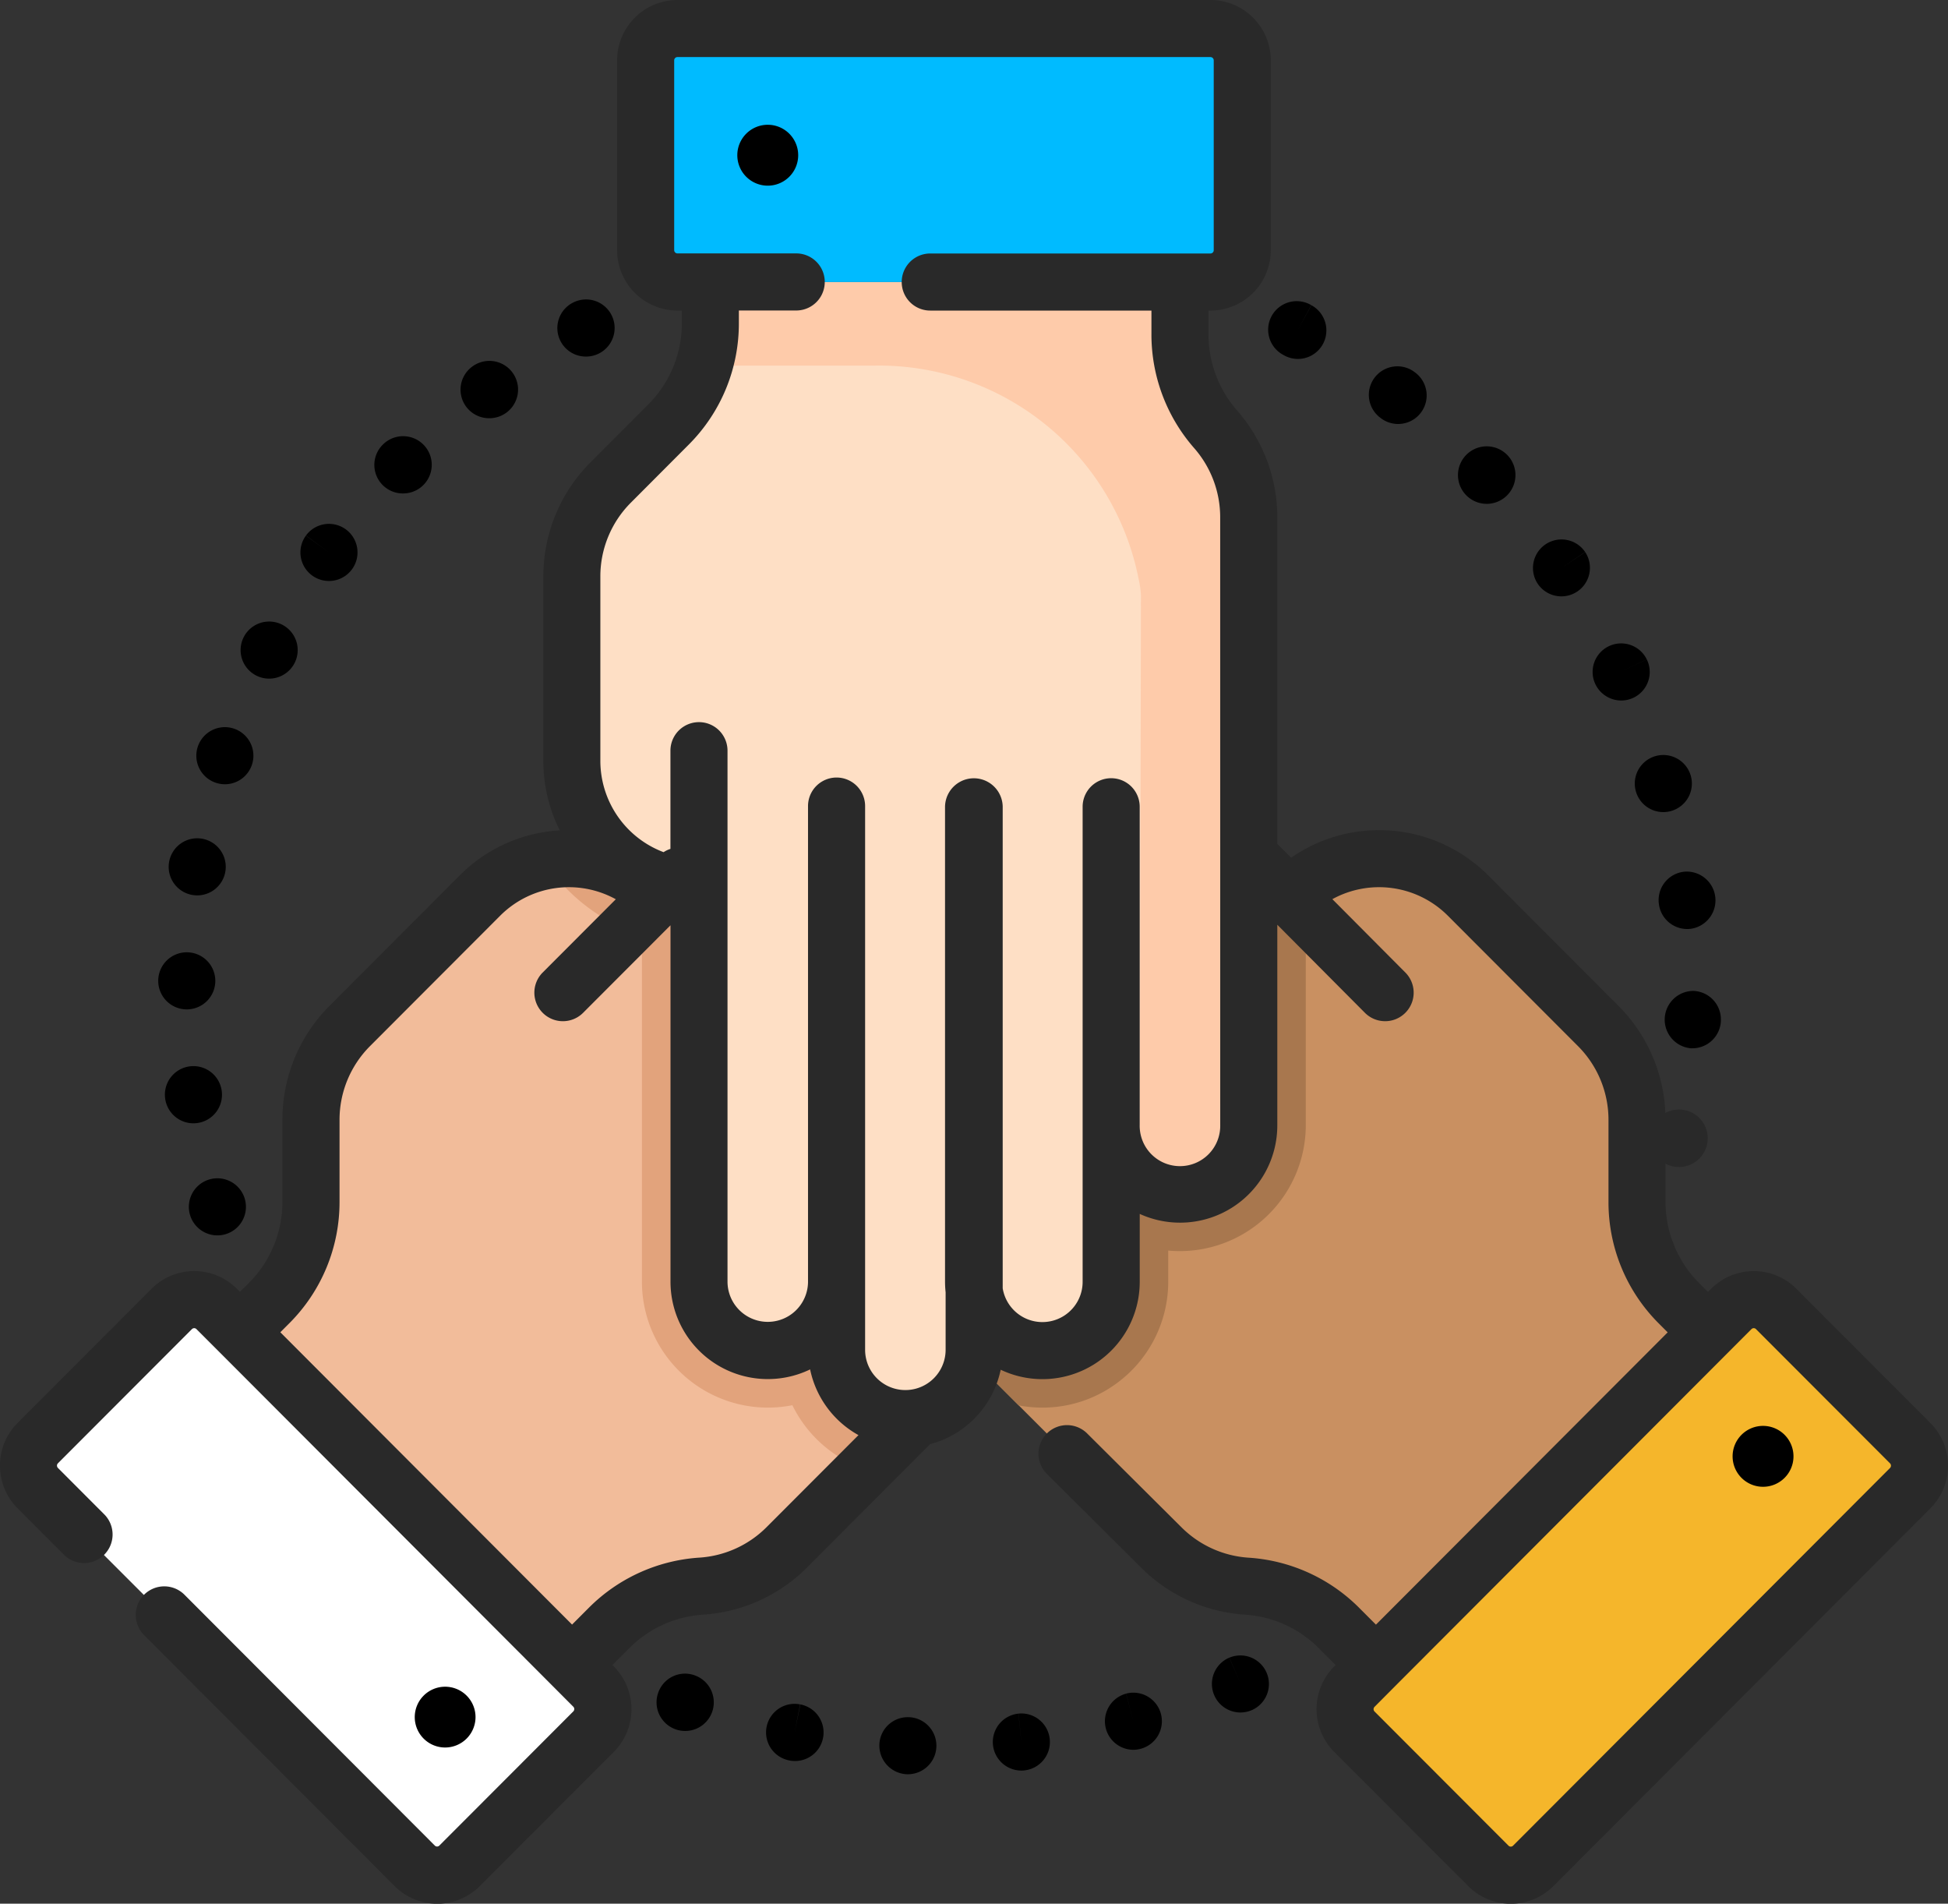 <?xml version="1.0" encoding="UTF-8"?> <svg xmlns="http://www.w3.org/2000/svg" id="friendship_1_" data-name="friendship (1)" width="142.321" height="139.055" viewBox="0 0 142.321 139.055"><rect x="0" y="0" width="142.321" height="139.055" fill="#333333" stroke="none"/><path id="Path_1508" data-name="Path 1508" d="M217.133,226.441l-31.389-31.389a5.026,5.026,0,1,1,7.108-7.108l-8.083-8.082a5.014,5.014,0,0,1-1.476-3.556,5.163,5.163,0,0,1,.064-.8,5.019,5.019,0,0,1,8.042-3.162l-3.076-3.076a5.028,5.028,0,0,1-1.477-3.56,4.8,4.8,0,0,1,.067-.818,5.028,5.028,0,0,1,8.519-2.732l3.522,3.522a5.026,5.026,0,1,1,7.108-7.108l20.4,20.4.058-.081a9.191,9.191,0,0,1,13.01.01l9.512,9.512A9.761,9.761,0,0,1,251.9,195.3l.005,5.95a10.5,10.5,0,0,0,3.078,7.418l2.122,2.121-24.261,24.259-2.71-2.71a10.506,10.506,0,0,0-6.742-3.054A9.749,9.749,0,0,1,217.133,226.441Zm0,0" transform="translate(-132.343 -113.425)" fill="#c99061"></path><path id="Path_1509" data-name="Path 1509" d="M354.111,369.9l27.535-27.535a2.322,2.322,0,0,1,3.286,0l9.807,9.806a2.325,2.325,0,0,1,0,3.286L367.2,382.993a2.325,2.325,0,0,1-3.286,0l-9.806-9.807A2.323,2.323,0,0,1,354.111,369.9Zm0,0" transform="translate(-255.187 -246.706)" fill="#f5b62b"></path><path id="Path_1510" data-name="Path 1510" d="M103.128,226.451l31.389-31.389a5.026,5.026,0,1,0-7.109-7.108l8.083-8.083a5.023,5.023,0,0,0-6.63-7.523l3.076-3.076a5.025,5.025,0,0,0,1.477-3.559,4.793,4.793,0,0,0-.067-.818,5.007,5.007,0,0,0-4.159-4.144,5.026,5.026,0,0,0-4.361,1.41l-3.522,3.522a5.025,5.025,0,0,0,1.412-4.36,4.974,4.974,0,0,0-1.405-2.754,5.031,5.031,0,0,0-7.113.005l-20.4,20.4-.058-.08a9.191,9.191,0,0,0-13.01.01l-9.511,9.512a9.756,9.756,0,0,0-2.858,6.887l-.007,5.95a10.5,10.5,0,0,1-3.077,7.418l-2.122,2.121,24.259,24.259,2.711-2.71a10.506,10.506,0,0,1,6.742-3.054A9.759,9.759,0,0,0,103.128,226.451Zm0,0" transform="translate(-45.601 -113.432)" fill="#f2bc9a"></path><path id="Path_1511" data-name="Path 1511" d="M48.8,369.909,21.268,342.372a2.323,2.323,0,0,0-3.286,0l-9.807,9.807a2.325,2.325,0,0,0,0,3.286L35.712,383A2.323,2.323,0,0,0,39,383l9.807-9.806A2.325,2.325,0,0,0,48.8,369.909Zm0,0" transform="translate(-5.412 -246.711)" fill="#fff"></path><path id="Path_1512" data-name="Path 1512" d="M199.753,91.3v44.391a5.026,5.026,0,1,1-10.053,0v11.43a5.023,5.023,0,0,1-10.007.631V152.1a5.025,5.025,0,0,1-1.473,3.56,4.715,4.715,0,0,1-.625.531,5.028,5.028,0,0,1-7.956-4.091v-4.982a5.026,5.026,0,1,1-10.051,0V118.27l-.1.017a9.193,9.193,0,0,1-9.193-9.207V95.63a9.763,9.763,0,0,1,2.849-6.892l4.2-4.211a10.5,10.5,0,0,0,3.069-7.423v-3h34.309v3.833a10.514,10.514,0,0,0,2.607,6.928A9.751,9.751,0,0,1,199.753,91.3Zm0,0" transform="translate(-108.519 -53.506)" fill="#fedfc5"></path><path id="Path_1513" data-name="Path 1513" d="M192.344,187.949a5.031,5.031,0,0,0-7.113.005l8.083-8.083a5.023,5.023,0,0,0-6.63-7.523l3.076-3.076a5.024,5.024,0,0,0,1.476-3.559,4.684,4.684,0,0,0-.067-.818,5.028,5.028,0,0,0-8.518-2.733l-3.522,3.522a5.026,5.026,0,1,0-7.108-7.108l-20.4,20.4-.058-.08a9.157,9.157,0,0,0-8.324-2.5,13.488,13.488,0,0,0,7.082,5.356v25.294a9.206,9.206,0,0,0,10.992,9.029,9.213,9.213,0,0,0,5.332,4.681l25.693-25.694A5.025,5.025,0,0,0,192.344,187.949Zm0,0" transform="translate(-103.422 -113.432)" fill="#e2a37c"></path><path id="Path_1514" data-name="Path 1514" d="M227.735,195.609V177.857a9.2,9.2,0,0,0-1.228,1.032l-.056.08-20.4-20.4a5.031,5.031,0,0,0-7.113-.005,5.03,5.03,0,0,0,.005,7.113l-3.522-3.522a5.024,5.024,0,0,0-8.519,2.733,4.792,4.792,0,0,0-.066.818,5.021,5.021,0,0,0,1.477,3.559l3.076,3.076a5.024,5.024,0,0,0-6.631,7.523l8.083,8.083a5.026,5.026,0,1,0-7.107,7.108l21.028,21.028a9.231,9.231,0,0,0,1.728.162,9.114,9.114,0,0,0,5.379-1.741,9.193,9.193,0,0,0,3.816-7.463v-2.266q.425.039.857.039A9.211,9.211,0,0,0,227.735,195.609Zm0,0" transform="translate(-132.334 -113.427)" fill="#a8774e"></path><path id="Path_1515" data-name="Path 1515" d="M199.753,91.3v44.391a5.027,5.027,0,0,1-5.026,5.034c-.075,0-.155,0-.237-.005a4.972,4.972,0,0,1-2.7-.945s0,0-.007,0a5.024,5.024,0,0,1-2.085-4.081v11.43a5.023,5.023,0,0,1-10.007.631V152.1a5.025,5.025,0,0,1-1.473,3.56,4.715,4.715,0,0,1-.625.531,5.028,5.028,0,0,1-7.956-4.091v-4.982a5.026,5.026,0,1,1-10.051,0V118.27l-.1.017a9.193,9.193,0,0,1-9.193-9.207V95.63a9.763,9.763,0,0,1,2.849-6.892l4.2-4.211a10.523,10.523,0,0,0,3.069-7.423v-3h34.309v3.833a9.47,9.47,0,0,0,.331,2.594,10.442,10.442,0,0,0,2.276,4.334A9.83,9.83,0,0,1,199.753,91.3Zm0,0" transform="translate(-108.519 -53.506)" fill="#fedfc5"></path><path id="Path_1516" data-name="Path 1516" d="M224.824,91.3v44.391a5.027,5.027,0,0,1-5.026,5.034c-.075,0-.155,0-.237-.005a4.972,4.972,0,0,1-2.7-.945L216.948,97a6.559,6.559,0,0,0-.167-1.187,19.335,19.335,0,0,0-19.342-15.6H185.02a10.466,10.466,0,0,0,.469-3.1v-3H219.8v3.833a9.469,9.469,0,0,0,.331,2.594,10.442,10.442,0,0,0,2.276,4.334A9.83,9.83,0,0,1,224.824,91.3Zm0,0" transform="translate(-133.59 -53.506)" fill="#fecbaa"></path><path id="Path_1517" data-name="Path 1517" d="M210.965,26.015H172.022a2.323,2.323,0,0,1-2.323-2.324V9.824A2.323,2.323,0,0,1,172.022,7.5h38.943a2.323,2.323,0,0,1,2.323,2.324V23.692A2.323,2.323,0,0,1,210.965,26.015Zm0,0" transform="translate(-122.528 -5.415)" fill="#0bf"></path><path id="Path_1518" data-name="Path 1518" d="M203.857,447.778l-.418,2.042.4-2.045a2.084,2.084,0,1,0-.806,4.09l.038.008a2.123,2.123,0,0,0,.394.038,2.085,2.085,0,0,0,.389-4.134Zm0,0" transform="translate(-145.383 -323.279)"></path><path id="Path_1519" data-name="Path 1519" d="M262.826,450.267l.207,2.074-.214-2.073a2.085,2.085,0,0,0,.211,4.159c.072,0,.144,0,.216-.011l.058-.007a2.085,2.085,0,0,0-.478-4.142Zm0,0" transform="translate(-188.412 -325.098)"></path><path id="Path_1520" data-name="Path 1520" d="M233.3,451.234h-.03a2.073,2.073,0,0,0-2.161,1.99,2.1,2.1,0,0,0,2,2.176c.033,0,.064,0,.1,0a2.085,2.085,0,0,0,.092-4.167Zm0,0" transform="translate(-166.862 -325.802)"></path><path id="Path_1521" data-name="Path 1521" d="M175.378,439.922l-.026-.01a2.073,2.073,0,0,0-2.654,1.262,2.091,2.091,0,1,0,2.68-1.252Zm0,0" transform="translate(-124.605 -317.541)"></path><path id="Path_1522" data-name="Path 1522" d="M291.924,444.871l.514,2.021-.52-2.019a2.085,2.085,0,0,0,.518,4.1,2.064,2.064,0,0,0,.522-.067l.055-.014a2.085,2.085,0,0,0-1.089-4.025Zm0,0" transform="translate(-209.643 -321.161)"></path><path id="Path_1523" data-name="Path 1523" d="M319.85,435.13l.826,1.913-.833-1.911a2.085,2.085,0,1,0,1.665,3.823l.051-.023a2.084,2.084,0,0,0-1.709-3.8Zm0,0" transform="translate(-230.032 -314.049)"></path><path id="Path_1524" data-name="Path 1524" d="M148.571,82.861a2.086,2.086,0,1,0-.974-3.926l-.025.013a2.082,2.082,0,0,0,1,3.913Zm0,0" transform="translate(-105.761 -56.816)"></path><path id="Path_1525" data-name="Path 1525" d="M64.353,167.191a2.085,2.085,0,0,0,2.816-.878l.037-.073a2.085,2.085,0,1,0-2.852.951Zm0,0" transform="translate(-45.659 -117.86)"></path><path id="Path_1526" data-name="Path 1526" d="M53.014,195.069a2.082,2.082,0,0,0,2.643-1.306l.027-.083a2.085,2.085,0,1,0-2.67,1.389Zm0,0" transform="translate(-37.254 -137.895)"></path><path id="Path_1527" data-name="Path 1527" d="M79.821,141.387a2.083,2.083,0,0,0,2.912-.459l.027-.037a2.085,2.085,0,0,0-3.392-2.425l1.68,1.236-1.686-1.227A2.085,2.085,0,0,0,79.821,141.387Zm0,0" transform="translate(-57.014 -99.349)"></path><path id="Path_1528" data-name="Path 1528" d="M123.13,99.012a2.094,2.094,0,1,0-1.207-3.788l-.052.038a2.087,2.087,0,0,0,1.26,3.75Zm0,0" transform="translate(-87.398 -68.463)"></path><path id="Path_1529" data-name="Path 1529" d="M49.737,312.346a2.085,2.085,0,1,0-.027-.091Zm0,0" transform="translate(-35.839 -223.555)"></path><path id="Path_1530" data-name="Path 1530" d="M100.475,118.793a2.091,2.091,0,1,0-1.456-3.575l-.035.035a2.083,2.083,0,0,0,1.491,3.54Zm0,0" transform="translate(-71.04 -82.75)"></path><path id="Path_1531" data-name="Path 1531" d="M47.5,282.009a2.085,2.085,0,0,0-4.138.516l.012.084a2.085,2.085,0,0,0,4.126-.6Zm0,0" transform="translate(-31.299 -202.308)"></path><path id="Path_1532" data-name="Path 1532" d="M43.614,254.345h.063a2.085,2.085,0,0,0,2.083-2.024l0-.089a2.085,2.085,0,1,0-2.148,2.112Zm0,0" transform="translate(-30.03 -180.615)"></path><path id="Path_1533" data-name="Path 1533" d="M46.05,224.349a2.152,2.152,0,0,0,.37.033,2.087,2.087,0,0,0,2.05-1.718c.005-.03.01-.061.014-.091a2.085,2.085,0,1,0-2.434,1.776Zm0,0" transform="translate(-32.009 -158.979)"></path><path id="Path_1534" data-name="Path 1534" d="M403.3,145.046a2.085,2.085,0,0,0,3.432-2.367L405,143.839l1.726-1.169a2.085,2.085,0,0,0-3.452,2.34Zm0,0" transform="translate(-290.916 -102.351)"></path><path id="Path_1535" data-name="Path 1535" d="M437.792,229.036a2.084,2.084,0,0,0-1.838,2.305l.011.09a2.086,2.086,0,0,0,2.062,1.789,2.128,2.128,0,0,0,.3-.021,2.1,2.1,0,0,0-.532-4.164Zm0,0" transform="translate(-314.762 -165.361)"></path><path id="Path_1536" data-name="Path 1536" d="M429.724,200.96l.009.027a2.085,2.085,0,0,0,2,1.5,2.054,2.054,0,0,0,.589-.086,2.085,2.085,0,0,0,1.413-2.589l-.009-.027a2.085,2.085,0,0,0-4,1.177Zm0,0" transform="translate(-310.212 -143.168)"></path><path id="Path_1537" data-name="Path 1537" d="M418.76,171.989a2.1,2.1,0,0,0,1.881,1.171,2.083,2.083,0,0,0,1.867-3l-1.889.881,1.887-.885a2.085,2.085,0,0,0-3.775,1.77Zm0,0" transform="translate(-302.192 -121.992)"></path><path id="Path_1538" data-name="Path 1538" d="M383.81,120.915a2.1,2.1,0,1,0-.063-.066Zm0,0" transform="translate(-276.678 -84.73)"></path><path id="Path_1539" data-name="Path 1539" d="M439.463,260.385a2.1,2.1,0,0,0-.178,4.191c.04,0,.078,0,.118,0a2.085,2.085,0,0,0,2.079-1.97l0-.086A2.082,2.082,0,0,0,439.463,260.385Zm0,0" transform="translate(-315.755 -188.005)"></path><path id="Path_1540" data-name="Path 1540" d="M334.636,83.183l.05.027a2.077,2.077,0,0,0,2.808-.857,2.091,2.091,0,0,0-.847-2.822l-1.009,1.824,1-1.829a2.085,2.085,0,1,0-2,3.656Zm0,0" transform="translate(-240.835 -57.235)"></path><path id="Path_1541" data-name="Path 1541" d="M360.7,100.085l.033.025a2.085,2.085,0,0,0,2.52-3.323l-.014-.01a2.085,2.085,0,1,0-2.539,3.307Zm0,0" transform="translate(-259.846 -69.564)"></path><path id="Path_1542" data-name="Path 1542" d="M141.034,103.941l-9.787-9.8a4.4,4.4,0,0,0-6.234,0l-.227.227-.643-.643a8.415,8.415,0,0,1-1.825-2.731,2.03,2.03,0,0,0-.149-.387,8.431,8.431,0,0,1-.485-2.832V85a2.1,2.1,0,1,0-.013-3.706,11.753,11.753,0,0,0-3.445-7.84l-9.494-9.511a11.265,11.265,0,0,0-14.4-1.293L93.32,61.637V37.792a11.838,11.838,0,0,0-2.937-7.807,8.413,8.413,0,0,1-2.089-5.553V22.685h.143a4.413,4.413,0,0,0,4.407-4.408V4.408A4.413,4.413,0,0,0,88.437,0H49.494a4.413,4.413,0,0,0-4.407,4.408V18.277a4.413,4.413,0,0,0,4.407,4.408h.321V23.6a8.365,8.365,0,0,1-2.46,5.949l-4.2,4.211a11.762,11.762,0,0,0-3.458,8.364v13.45A11.241,11.241,0,0,0,40.9,60.655a11.2,11.2,0,0,0-7.315,3.288l-9.494,9.511a11.764,11.764,0,0,0-3.458,8.364v5.955a8.363,8.363,0,0,1-2.459,5.949l-.635.636-.008.007-.226-.227a4.4,4.4,0,0,0-6.234,0l-9.788,9.8a4.42,4.42,0,0,0,0,6.235l3.352,3.356a2.085,2.085,0,1,0,2.95-2.946l-3.351-3.357a.242.242,0,0,1,0-.342l9.788-9.8a.234.234,0,0,1,.331,0l1.7,1.7h0l23.233,23.274,2.6,2.608a.242.242,0,0,1,0,.342l-9.787,9.8a.234.234,0,0,1-.332,0L13.491,116.5a2.085,2.085,0,1,0-2.951,2.946l18.286,18.317a4.4,4.4,0,0,0,6.234,0l9.787-9.8a4.418,4.418,0,0,0,0-6.234l-.106-.106,1.235-1.237a8.377,8.377,0,0,1,5.393-2.445,11.8,11.8,0,0,0,7.591-3.442l8.991-9.01a7.138,7.138,0,0,0,5.16-5.438,7.108,7.108,0,0,0,10.158-6.432v-4.95a7.105,7.105,0,0,0,10.051-6.48V67.548l6.413,6.444a2.085,2.085,0,0,0,2.956-2.941l-5.347-5.373a7.1,7.1,0,0,1,8.44,1.212l9.494,9.51a7.621,7.621,0,0,1,2.24,5.418v5.955a12.508,12.508,0,0,0,3.678,8.9l.647.648-3.024,3.029-18.29,18.321-1.02-1.022-.031-.03-.179-.18a12.552,12.552,0,0,0-8.073-3.659,7.645,7.645,0,0,1-4.917-2.231l-6.85-6.814a2.085,2.085,0,1,0-2.94,2.956l6.846,6.808a11.8,11.8,0,0,0,7.592,3.442,8.381,8.381,0,0,1,5.392,2.444l.1.1a2,2,0,0,0,.173.174l.961.962-.106.108a4.418,4.418,0,0,0,0,6.234l9.787,9.8a4.4,4.4,0,0,0,6.235,0l27.539-27.586A4.418,4.418,0,0,0,141.034,103.941ZM123.082,83.211l-.039-.007-.38-.077ZM56.008,111.548a7.631,7.631,0,0,1-4.909,2.227,12.553,12.553,0,0,0-8.074,3.659l-1.23,1.232-1.108-1.11c-.014-.014-.028-.029-.042-.042l-20.164-20.2.647-.648a12.508,12.508,0,0,0,3.678-8.9V81.818a7.617,7.617,0,0,1,2.24-5.418l9.494-9.51a7.1,7.1,0,0,1,8.451-1.205l-5.355,5.364a2.085,2.085,0,0,0,2.951,2.946l6.4-6.409V93.613a7.109,7.109,0,0,0,10.2,6.414,7.144,7.144,0,0,0,3.533,4.8ZM89.15,82.184a2.942,2.942,0,1,1-5.883,0V58.929a2.085,2.085,0,0,0-4.17,0V93.614a2.939,2.939,0,0,1-5.84.488V58.9a2.107,2.107,0,0,0-4.213.024V93.613a7.149,7.149,0,0,0,.043.782v4.2a2.941,2.941,0,1,1-5.882,0V58.88a2.085,2.085,0,0,0-4.171,0V93.613a2.941,2.941,0,1,1-5.882,0V54.833a2.085,2.085,0,1,0-4.17,0v7.173a2.047,2.047,0,0,0-.5.24,7.134,7.134,0,0,1-4.62-6.672V42.123a7.621,7.621,0,0,1,2.24-5.418l4.2-4.211a12.5,12.5,0,0,0,3.679-8.9v-.914h4.191a2.085,2.085,0,0,0,0-4.17H49.494a.239.239,0,0,1-.238-.239V4.408a.239.239,0,0,1,.238-.239H88.436a.239.239,0,0,1,.239.239V18.277a.238.238,0,0,1-.239.239H67.964a2.085,2.085,0,0,0,0,4.17h16.16v1.747a12.589,12.589,0,0,0,3.123,8.3,7.665,7.665,0,0,1,1.9,5.057Zm48.933,25.046-27.539,27.586a.223.223,0,0,1-.166.069.226.226,0,0,1-.166-.069l-9.787-9.8a.242.242,0,0,1,0-.342L102,123.091h0l15.987-16.014,9.975-9.993a.233.233,0,0,1,.331,0l9.788,9.8A.242.242,0,0,1,138.083,107.229Zm0,0" transform="translate(0)" fill="#292929"></path><path id="Path_1543" data-name="Path 1543" d="M196.036,32.8a2.224,2.224,0,1,0,2.221,2.224A2.224,2.224,0,0,0,196.036,32.8Zm0,0" transform="translate(-139.941 -23.686)"></path><path id="Path_1544" data-name="Path 1544" d="M457.635,374.688a2.224,2.224,0,1,0,2.219,2.224A2.225,2.225,0,0,0,457.635,374.688Zm0,0" transform="translate(-328.822 -270.535)"></path><path id="Path_1545" data-name="Path 1545" d="M113.452,445.427a2.22,2.22,0,1,0-2.219,2.224A2.224,2.224,0,0,0,113.452,445.427Zm0,0" transform="translate(-78.71 -320.006)"></path></svg> 
